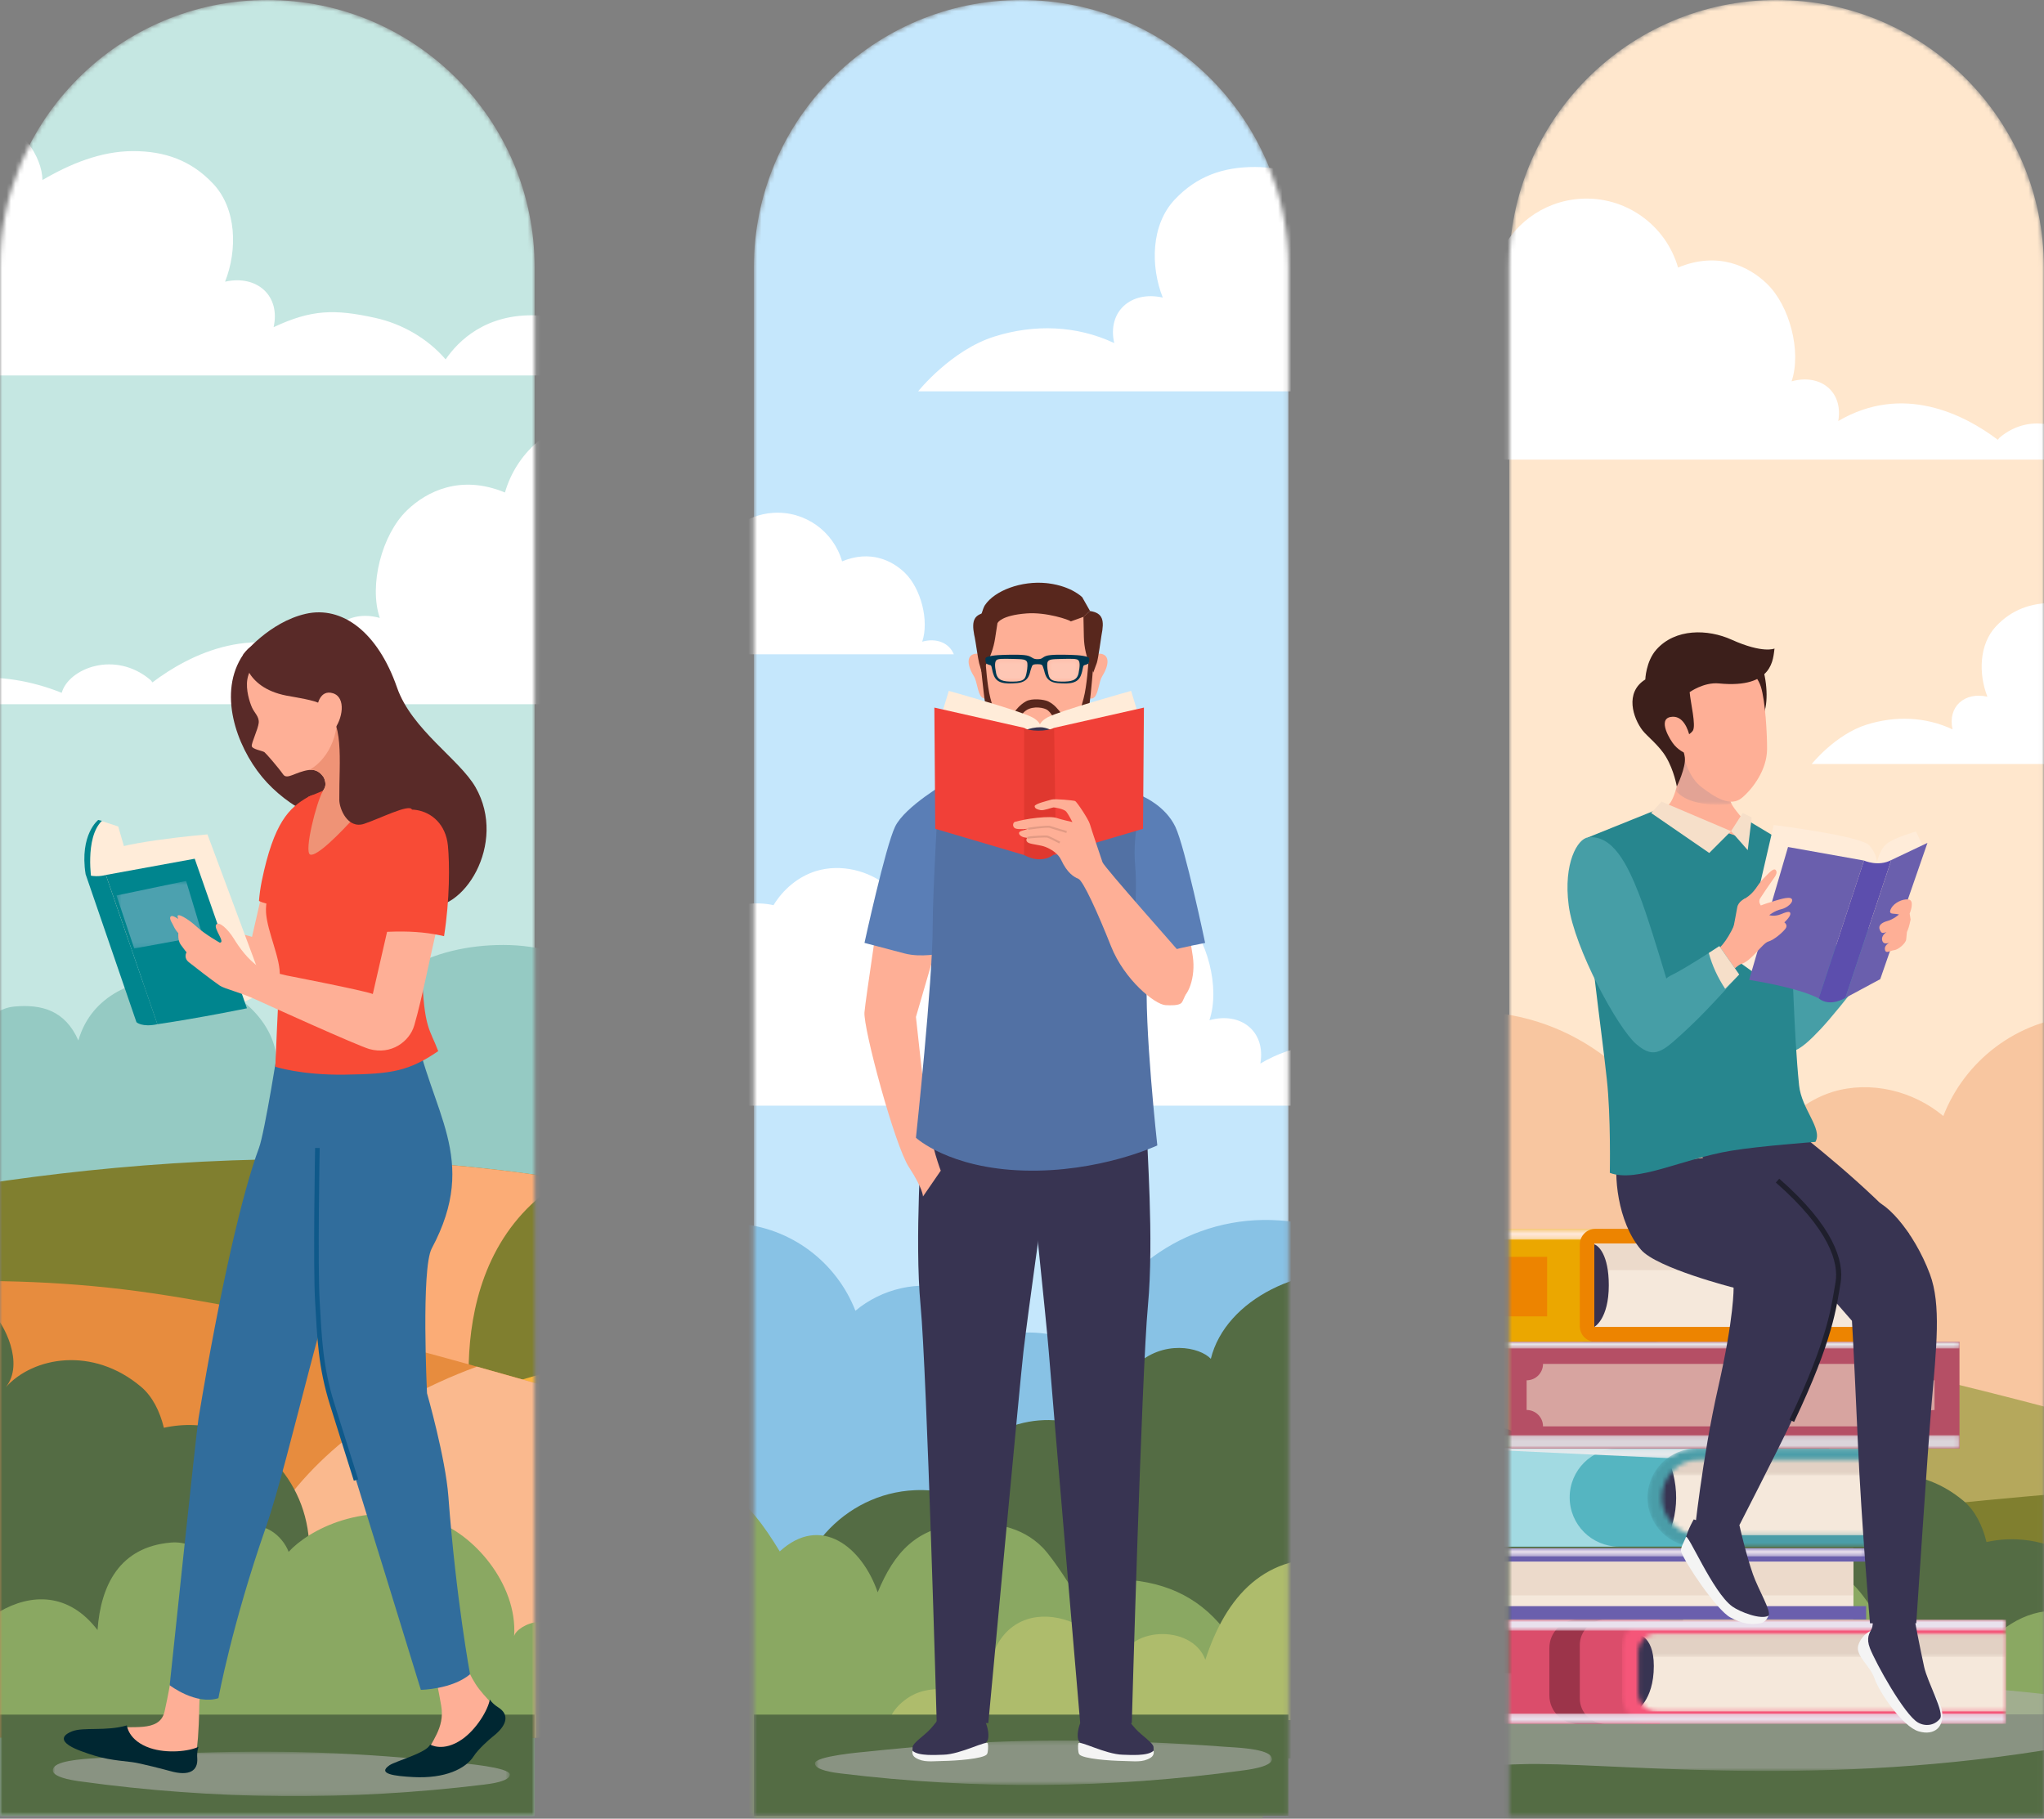 <svg width="463" height="412" viewBox="0 0 463 412" fill="none" xmlns="http://www.w3.org/2000/svg">
    <rect x="0" y="0" width="463" height="412" fill="#808080" stroke="none"/>
    <mask id="mask0_1149_15009" style="mask-type:luminance" maskUnits="userSpaceOnUse" x="0" y="0" width="122" height="412">
        <path d="M60.553 0C27.111 0 0 27.11 0 60.553V411.377H121.104V60.553C121.104 27.11 93.994 0 60.553 0Z" fill="white"/>
    </mask>
    <g mask="url(#mask0_1149_15009)">
        <path d="M121.105 411.377H0V60.552C0 27.11 27.111 0 60.552 0C93.994 0 121.105 27.11 121.105 60.552V411.377Z" fill="#C5E7E2"/>
        <path d="M-87.404 273.072C-78.398 270.258 -68.871 270.548 -60.312 274.567C-61.925 267.391 -56.485 262.646 -49.318 264.262C-52.147 257.077 -51.962 247.74 -46.611 242.064C-41.646 236.782 -35.64 234.656 -28.402 234.682C-21.156 234.701 -14.196 237.576 -7.949 241.23C-7.898 235.949 -3.014 228.609 3.238 228.02C9.497 227.439 14.78 228.945 17.749 235.702C20.793 225.131 31.077 221.612 38.966 221.612C54.272 221.612 63.012 232.959 62.61 240.842C64.943 233.425 72.69 231.709 79.046 236.734C83.12 221.266 97.88 214.071 114.003 214.071C130.583 214.071 143.055 223.202 148.202 237.838C150.559 236.085 153.47 235.035 156.633 235.035C164.451 235.035 170.789 241.372 170.789 249.19C170.789 250.227 170.67 251.234 170.458 252.208C176.815 253.105 183.531 256.036 187.839 261.95C191.132 266.48 192.425 272.163 192.22 277.827C192.125 280.43 191.711 283.024 191.04 285.502H-104.731C-104.731 285.502 -97.278 276.158 -87.404 273.072Z" fill="#95CAC3"/>
        <path d="M121.686 71.452C110.141 70.965 103.864 77.156 100.94 81.415C96.894 76.7 91.113 73.36 85 72.013C75.787 69.984 70.535 70.099 61.977 74.118C63.589 66.943 58.15 62.198 50.983 63.814C53.811 56.629 53.627 47.291 48.276 41.615C43.311 36.333 37.305 34.208 30.067 34.233C22.821 34.252 15.86 37.128 9.614 40.781C9.562 35.5 4.679 28.161 -1.573 27.572C-7.756 26.998 -12.982 28.469 -15.97 35.016V85.053H137.501C137.942 76.286 128.716 71.748 121.686 71.452Z" fill="white"/>
        <path d="M133.52 94.662C124.437 96.097 116.927 102.7 114.383 111.568C104.388 107.428 96.669 111.286 92.193 115.604C86.488 121.108 83.519 132.554 86.028 139.985C78.841 137.992 73.092 142.539 74.376 149.899C58.242 140.425 42.892 148.257 34.531 154.584C34.418 154.425 34.29 154.263 34.163 154.103C26.08 147.184 15.525 151.431 13.979 156.948C-0.06 151.344 -13.965 152.727 -28.215 159.535H133.52V94.662Z" fill="white"/>
        <path d="M136.551 268.632C119.349 265.427 100.767 263.264 80.924 262.728C42.285 261.683 7.061 265.95 -19.907 270.926V354.393L136.551 347.644V268.632Z" fill="#807F2F"/>
        <path d="M127.936 267.125C118.175 265.555 107.998 264.335 97.427 263.559C82.845 269.366 57.674 283.8 53.446 315.183L107.863 327.2C107.863 327.2 97.461 285.287 127.936 267.125Z" fill="#FBAC76"/>
        <path d="M136.551 307.265C121.108 311.599 106.421 316.025 92.289 320.245C45.894 334.1 6.078 346.107 -19.907 353.969V363.709H136.551V307.265Z" fill="#FAB43A"/>
        <path d="M136.551 317.659C103.22 308.292 70.643 298.313 34.588 292.98C16.886 290.36 -1.602 289.65 -19.907 290.588V393.643H136.551V317.659Z" fill="#E78C3E"/>
        <path d="M136.552 317.653C127.015 314.975 117.534 312.251 108.023 309.594C60.186 327.201 44.489 365.733 55.308 393.643H136.552V317.653Z" fill="#FAB98E"/>
    </g>
    <mask id="mask1_1149_15009" style="mask-type:luminance" maskUnits="userSpaceOnUse" x="0" y="0" width="122" height="412">
        <path d="M60.553 0C27.111 0 0 27.11 0 60.553V411.377H121.104V60.553C121.104 27.11 93.994 0 60.553 0Z" fill="white"/>
    </mask>
    <g mask="url(#mask1_1149_15009)">
        <path d="M87.418 386.663C86.395 373.873 77.959 366.332 67.501 363.003C69.03 359.594 69.935 355.815 70.043 351.818C70.452 336.488 58.95 323.498 44.038 322.84C41.664 322.735 39.346 322.949 37.12 323.447C36.208 319.704 34.522 316.326 31.965 314.168C21.014 304.926 7.531 307.36 1.343 314.226C5.541 308.912 1.085 299.926 -2.171 296.772C-7.995 291.132 -15.798 292.803 -18.077 295.268C-18.471 293.659 -19.107 292.141 -19.907 290.703V393.692H8.161C8.872 391.753 9.247 389.572 9.211 387.125C13.312 388.682 16.701 391.368 20.287 393.692H118.695C114.541 381.745 97.305 383.249 87.418 386.663Z" fill="#546C44"/>
        <path d="M-3.188 388.737C3.973 393.973 14.401 391.591 22.4 391.673C29.136 391.744 35.902 392.898 42.644 393.692H159.576C160.98 391.984 161.368 389.588 159.589 385.671C156.459 378.78 153.595 374.243 144.88 371.481C136.29 368.759 131.003 372.866 131.003 372.866C126.036 363.789 117.075 368.066 116.461 370.64C117.268 358.64 106.889 347.226 98.544 344.622C82.462 339.604 69.786 346.717 65.379 351.552C64.055 347.998 59.552 344.056 54.952 346.502C49.271 349.521 49.081 355.497 49.081 355.497C49.081 355.497 45.535 348.859 38.701 349.447C27.083 350.447 22.828 359.103 22.087 369.263C15.586 360.753 7.043 360.908 -0.191 365.137C-7.723 369.54 -10.534 383.325 -3.188 388.737Z" fill="#8AA862"/>
        <path d="M121.104 411.377H-0V388.424H121.104V411.377Z" fill="#546C44"/>
        <mask id="mask2_1149_15009" style="mask-type:luminance" maskUnits="userSpaceOnUse" x="11" y="396" width="105" height="11">
            <path d="M11.962 396.821H115.483V406.893H11.962V396.821Z" fill="white"/>
        </mask>
        <g mask="url(#mask2_1149_15009)">
            <g opacity="0.56">
                <path d="M103.593 399.328C80.649 396.92 63.283 396.314 40.255 397.221C34.351 397.454 28.45 397.794 22.555 398.241C20.765 398.377 13.667 398.581 12.294 400.265C10.484 402.487 16.592 403.329 18.277 403.563C48.559 407.748 79.276 407.99 109.609 404.28C110.956 404.115 115.455 403.586 115.483 402.012C115.512 400.343 104.85 399.457 103.593 399.328Z" fill="#B3B3B3"/>
            </g>
        </g>
        <path d="M103.13 370.048C100.818 371.425 98.53 369.56 96.044 370.771C98.123 376.206 99.487 383.767 99.946 386.439C100.826 391.559 97.515 394.61 96.377 397.879C95.998 398.978 95.495 397.897 95.106 399.192C98.402 397.179 103.904 396.805 106.708 394.121C109.342 391.6 109.07 388.74 111.717 386.218C110.927 385.359 109.854 384.329 108.544 382.65C106.272 379.74 104.549 375.162 103.13 370.048Z" fill="#FEAF96"/>
        <path d="M110.952 385.011C110.554 387.334 107.974 391.706 104.692 394.003C100.384 397.018 97.423 395.195 97.423 395.195C96.743 397.063 89.586 398.959 88.227 399.893C85.353 401.871 89.384 402.343 93.594 402.571C100.847 402.962 105.492 400.677 107.313 397.824C108.293 396.287 110.843 394.012 111.568 393.451C115.192 390.647 115.241 388.285 112.876 386.791C111.498 385.921 110.952 385.011 110.952 385.011Z" fill="#002732"/>
        <path d="M93.836 232.298L66.422 236.567C66.422 236.567 68.363 246.55 68.486 250.327C68.831 260.903 71.962 291.654 72.381 303.057C72.49 305.999 73.424 312.825 76.447 322.016C79.774 332.131 95.329 382.808 95.329 382.808C95.329 382.808 102.358 382.727 106.476 379.283C106.476 379.283 103.311 362.317 101.562 338.967C100.906 330.22 96.725 315.62 96.725 315.62C96.725 315.62 95.368 287.356 97.795 282.818C108.749 262.335 97.493 251.989 93.836 232.298Z" fill="#316D9C"/>
        <path d="M46.451 373.739C43.789 374.136 42.381 371.542 39.621 371.719C39.482 377.536 37.873 385.049 37.284 387.695C36.156 392.766 29.266 390.591 25.96 391.617C24.851 391.964 23.492 392.342 22.218 392.797C25.796 394.255 31.294 397.035 35.118 397.697C38.71 398.32 40.85 396.402 44.451 397.035C44.673 395.89 45.052 392.571 45.132 386.682C45.182 382.99 45.823 379.01 46.451 373.739Z" fill="#FEAF96"/>
        <path d="M44.968 395.703C42.863 396.763 37.814 397.283 34.017 396.006C29.033 394.329 28.74 390.864 28.74 390.864C24.02 392.255 18.869 391.182 16.301 392.217C13.065 393.52 14.309 395.161 18.253 396.647C23.297 398.548 25.741 398.694 29.893 399.183C31.703 399.396 37.661 400.96 38.544 401.21C42.95 402.461 44.881 401.098 44.678 398.308C44.561 396.682 44.968 395.703 44.968 395.703Z" fill="#002732"/>
        <path d="M89.659 237.644L63.154 236.314C63.154 236.314 59.979 256.515 58.659 260.056C54.963 269.972 49.934 291.394 44.968 321.295C44.486 324.198 38.437 381.769 38.437 381.769C38.437 381.769 44.359 386.321 49.475 384.698C49.475 384.698 52.522 368.065 60.236 345.957C65.698 330.301 74.976 286.45 78.922 283.147C91.914 272.272 90.814 245.886 89.659 237.644Z" fill="#316D9C"/>
        <path d="M61.145 194.533C58.788 204.727 57.081 212.247 57.081 212.247C54.859 211.395 37.919 208.129 37.526 208.045C37.293 207.991 37.07 207.938 36.844 207.885C35.898 210.282 34.992 212.691 34.144 215.12C40.674 218.075 54.16 224.107 56.299 224.714C61.218 226.111 65.404 223.036 66.469 219.367C68.347 212.9 70.013 203.845 71.896 196.165L61.145 194.533Z" fill="#FEAF96"/>
        <path d="M76.282 183.996C75.164 187.793 65.201 183.082 59.352 175.991C53.503 168.902 49.264 156.819 55.102 148.281C60.939 139.744 68.746 156.278 71.405 165.071C74.064 173.865 76.282 183.996 76.282 183.996Z" fill="#592A28"/>
        <path d="M65.899 205.694C66.968 205.909 68.033 206.078 69.098 206.245C69.124 206.019 69.16 205.773 69.182 205.557C69.962 198.014 76.371 176.794 69.814 180.522C65.462 182.997 62.038 186.306 59.298 199.575C58.972 201.158 58.782 202.662 58.659 204.107C60.782 205.107 64.502 205.413 65.899 205.694Z" fill="#F84B36"/>
        <path d="M90.46 179.166C90.46 179.166 84.668 172.042 81.16 166.347C77.9 161.055 78.188 157.545 78.154 157.144C78.152 157.119 78.15 157.093 78.15 157.093L74.901 146.613C74.901 146.613 70.503 142.309 64.605 145.515C58.705 148.723 56.48 151.089 56.026 153.913C55.643 156.292 56.544 159.044 57.074 160.258C57.603 161.472 58.754 162.341 58.602 163.767C58.45 165.193 56.95 168.261 57.028 169.003C57.104 169.745 59.504 170.074 59.913 170.406C60.323 170.739 62.978 173.79 64.153 175.455C65.049 176.727 66.965 174.827 70.014 174.424C71.502 174.227 72.543 174.937 73.354 176.133C74.326 178.437 73.111 178.865 72.475 180.288C72.475 180.288 68.004 189.647 68.198 194.005C68.267 195.573 68.007 201.285 68.007 201.285C68.007 201.285 71.339 208.778 77.411 206.841C82.972 205.066 89.277 184.956 87.966 179.261L90.46 179.166Z" fill="#FEAF96"/>
        <path d="M83.987 170.601C81.25 170.517 76.705 161.439 76.282 164.381C75.174 172.077 70.014 174.424 70.014 174.424C71.502 174.227 72.542 174.936 73.354 176.133C74.326 178.438 73.111 178.865 72.476 180.289C72.476 180.289 68.003 189.646 68.197 194.006C68.267 195.573 68.007 201.285 68.007 201.285C68.007 201.285 71.338 208.778 77.411 206.84C82.973 205.067 89.277 184.956 87.965 179.261L90.459 179.167C90.459 179.167 87.127 175.066 83.987 170.601Z" fill="#EF9376"/>
        <path d="M89.133 178.35C89.133 178.35 84.715 180.186 80.884 184.499C77.055 188.811 71.712 194.151 70.258 193.589C68.805 193.027 71.705 181.551 73.176 179.134L69.813 180.522C69.813 180.522 66.772 190.919 64.843 194.292C62.914 197.665 59.967 202.334 60.262 206.745C60.557 211.155 63.65 217.338 63.355 221.133C63.061 224.927 62.36 241.654 62.36 241.654C62.36 241.654 68.182 243.586 78.076 243.448C88.816 243.298 92.555 242.667 99.263 238.122C97.406 233.102 95.998 233.128 95.614 220.224C95.409 213.31 96.646 206.939 98.119 199.35C99.592 191.762 101.452 187.497 98.654 183.702C95.855 179.908 89.133 178.35 89.133 178.35Z" fill="#F84B36"/>
        <path d="M76.856 181.186C76.795 172.05 78.142 163.196 72.89 159.58C71.471 158.602 66.645 157.929 64.85 157.576C55.102 155.661 55.102 148.281 55.102 148.281C55.102 148.281 60.967 140.947 69.239 139.056C77.51 137.165 85.567 143.183 89.936 155.757C93.247 165.287 104.111 172.023 107.724 178.35C115.034 191.15 104.789 207.16 96.081 205.289C86.07 203.137 96.333 191.643 93.306 183.398C92.795 182.003 86.027 185.449 82.483 186.622C78.764 187.853 76.869 183.252 76.856 181.186Z" fill="#592A28"/>
        <path d="M19.381 198.008C19.381 198.008 18.298 189.305 22.251 185.744L26.779 187.229L33.37 209.969L26.9 214.427L19.381 198.008Z" fill="#FFECD9"/>
        <path d="M23.646 200.699C23.646 200.699 19.517 197.583 22.482 193.826C24.811 190.874 46.991 189.02 46.991 189.02L60.236 224.589L54.566 227.328L42.699 226.664L23.646 200.699Z" fill="#FFECD9"/>
        <path d="M44.108 194.533L55.934 228.413C55.934 228.413 45.531 230.562 35.654 232.023L23.982 198.209L44.108 194.533Z" fill="#00858E"/>
        <path d="M30.91 231.565C30.91 231.565 32.155 232.771 35.654 232.023L23.982 198.21C23.982 198.21 21.544 198.951 19.381 198.008L30.91 231.565Z" fill="#00858E"/>
        <mask id="mask3_1149_15009" style="mask-type:luminance" maskUnits="userSpaceOnUse" x="26" y="199" width="20" height="16">
            <path d="M26.392 199.564H45.92V214.868H26.392V199.564Z" fill="white"/>
        </mask>
        <g mask="url(#mask3_1149_15009)">
            <g opacity="0.49">
                <path d="M30.407 214.869L26.392 202.861L42.154 199.564L45.919 212.024L30.407 214.869Z" fill="#9CBED3"/>
            </g>
        </g>
        <path d="M38.999 207.514C39.251 207.514 39.755 207.76 40.381 208.178C40.336 208.068 40.292 207.942 40.248 207.786C39.886 206.481 42.718 208.236 44.558 209.938C46.399 211.641 49.77 213.539 49.77 213.539C51.159 213.552 48.335 210.367 48.961 209.471C49.586 208.575 51.616 210.461 52.956 212.625C54.23 214.685 56.138 217.351 58.656 219.071C59.545 219.677 61.954 220.294 64.893 220.976C65.286 221.06 82.225 224.326 84.448 225.177C84.448 225.177 86.155 217.658 88.512 207.463L99.263 209.095C97.38 216.776 95.713 225.832 93.836 232.298C92.771 235.966 88.585 239.042 83.665 237.645C80.954 236.875 59.99 227.379 58.109 226.501C54.489 224.809 50.873 224.029 49.747 223.251C47.919 221.987 44.131 219.054 42.797 217.995C41.561 217.013 42.163 215.889 42.257 215.73C42.197 215.713 41.864 215.23 40.946 214.014C40.23 213.064 40.398 211.397 40.398 211.397C39.447 210.339 39.386 209.814 38.998 209.166C38.188 207.814 38.606 207.514 38.999 207.514Z" fill="#FEAF96"/>
        <path d="M98.434 211.64C99.157 211.767 99.871 211.92 100.585 212.078C101.903 203.711 101.855 195.644 101.466 191.606C100.515 181.747 88.44 181.031 86.359 188.054C85.105 192.286 85.647 199.797 86.998 211.112C90.794 210.941 94.579 210.965 98.434 211.64Z" fill="#F84B36"/>
        <path d="M20.775 199.779C20.775 199.779 19.101 189.853 23.089 185.944L22.251 185.744C22.251 185.744 18.003 189.011 19.381 198.008L20.775 199.779Z" fill="#00858E"/>
        <path d="M71.897 159.859C71.897 159.859 72.419 156.115 75.428 157.051C78.437 157.988 77.685 162.965 75.428 165.624L71.897 159.859Z" fill="#FEAF96"/>
        <path d="M71.897 260.056C71.897 260.056 71.412 286.703 71.897 294.88C72.382 303.058 72.56 309.604 75.273 318.209C77.986 326.814 80.646 335.287 80.646 335.287" stroke="#0F598A" stroke-width="1.037" stroke-miterlimit="10"/>
    </g>
    <mask id="mask4_1149_15009" style="mask-type:luminance" maskUnits="userSpaceOnUse" x="170" y="0" width="122" height="412">
        <path d="M231.317 0C197.875 0 170.765 27.11 170.765 60.553V411.377H291.869V60.553C291.869 27.11 264.758 0 231.317 0Z" fill="white"/>
    </mask>
    <g mask="url(#mask4_1149_15009)">
        <path d="M291.869 411.377H170.764V60.552C170.764 27.11 197.875 0 231.316 0C264.758 0 291.869 27.11 291.869 60.552V411.377Z" fill="#C5E7FC"/>
        <path d="M306.875 281.286C301.727 278.599 295.956 276.898 289.793 276.468C269.915 275.082 252.242 287.286 245.817 305.146C243.237 303.698 240.253 302.621 236.846 302.13C233.546 301.664 230.709 301.847 228.279 302.402C225.371 297.635 220.874 293.827 215.539 292.168C208.109 289.912 199.69 291.969 193.766 296.934C189.526 286.062 179.311 278.034 166.895 277.169C163.42 276.926 160.042 277.27 156.849 278.105V362.488H306.875V281.286Z" fill="#88C2E5"/>
        <path d="M310.395 288.639C295.553 285.872 277.606 294.203 274.273 307.827C271.812 305.167 263.392 303.363 257.106 309.451C253.592 312.854 248.784 322.552 253.314 328.288C246.636 320.876 232.085 318.25 220.266 328.224C217.507 330.553 215.687 334.198 214.702 338.238C212.3 337.701 209.798 337.47 207.236 337.583C191.143 338.293 178.73 352.312 179.172 368.858C179.286 373.17 180.264 377.249 181.914 380.928C173.058 383.748 165.565 389.381 162.207 398.339H310.395V288.639Z" fill="#546C44"/>
        <path d="M302.623 43.185C296.939 40.119 290.733 37.848 284.299 37.832C277.061 37.806 271.055 39.932 266.09 45.213C260.739 50.89 260.555 60.227 263.383 67.412C256.216 65.796 250.776 70.541 252.389 77.717C243.83 73.698 234.302 73.408 225.297 76.222C215.423 79.308 207.97 88.652 207.97 88.652H302.623V43.185Z" fill="white"/>
        <path d="M155.585 250.471H387.067C372.958 243.732 359.191 242.362 345.291 247.91C343.759 242.448 333.309 238.242 325.305 245.093C325.18 245.252 325.053 245.412 324.941 245.57C316.662 239.305 301.464 231.55 285.49 240.931C286.761 233.643 281.068 229.141 273.953 231.115C276.437 223.757 273.498 212.425 267.849 206.975C263.417 202.699 255.774 198.88 245.878 202.978C242.876 192.512 232.895 185.202 221.604 185.989C212.22 186.644 204.5 192.712 201.296 200.927C196.82 197.175 190.456 195.621 184.841 197.326C180.809 198.579 177.41 201.457 175.211 205.059C173.376 204.64 171.231 204.502 168.737 204.854C166.163 205.225 163.907 206.039 161.957 207.133C160.521 203.139 158.334 199.523 155.585 196.432V250.471Z" fill="white"/>
        <path d="M160.304 148.227H216.057C215.034 145.697 212.21 144.44 208.9 145.359C210.505 140.602 208.605 133.275 204.953 129.751C202.088 126.987 197.146 124.518 190.748 127.168C188.807 120.401 182.355 115.675 175.055 116.184C168.988 116.607 163.997 120.53 161.926 125.841C161.422 125.42 160.872 125.059 160.304 124.726V148.227Z" fill="white"/>
        <path d="M279.25 371.837C273.867 363.532 266.436 358.954 256.306 357.964C249.868 357.334 243.39 360.741 243.39 360.741C243.39 360.741 238.746 353.192 236.168 350.574C231.389 345.718 224.791 344.667 218.018 345.201C207.565 346.026 202.59 351.648 198.811 360.71C195.264 350.436 185.924 342.934 176.628 351.451C169.255 339.394 163.253 333.277 147.524 336.203C137.79 338.013 131.574 343.41 129.367 350.812V364.238C129.388 364.318 129.403 364.397 129.423 364.477C129.405 364.47 129.386 364.463 129.367 364.456V412.724L236.839 417.273H285.204C285.538 414.511 286.051 411.858 286.206 410.07C287.299 397.544 286.214 382.583 279.25 371.837Z" fill="#8AA862"/>
        <path d="M346.658 389.664C345.142 387.143 343.336 384.766 341.305 382.566C334.178 374.841 330.316 375.973 321.29 376.079C320.805 363.722 317.041 354.627 303.148 353.209C286.476 351.508 277.711 361.671 273.029 375.998C269.951 367.608 254.644 368.621 253.914 376.867C243.655 361.633 223.392 361.859 223.587 383.375C217.074 383.491 210.597 380.705 204.823 385.231C203.147 386.545 202 388.042 201.454 389.664H346.658Z" fill="#AEBC6C"/>
        <path d="M291.869 411.377H170.764V388.424H291.869V411.377Z" fill="#546C44"/>
        <mask id="mask5_1149_15009" style="mask-type:luminance" maskUnits="userSpaceOnUse" x="184" y="394" width="105" height="11">
            <path d="M184.597 394.292H288.117V404.364H184.597V394.292Z" fill="white"/>
        </mask>
        <g mask="url(#mask5_1149_15009)">
            <g opacity="0.56">
                <path d="M196.487 396.799C219.43 394.392 236.796 393.785 259.825 394.692C265.729 394.925 271.63 395.265 277.524 395.713C279.314 395.848 286.413 396.052 287.785 397.736C289.595 399.958 283.487 400.8 281.802 401.033C251.52 405.22 220.803 405.462 190.471 401.751C189.124 401.587 184.625 401.057 184.597 399.483C184.567 397.814 195.229 396.928 196.487 396.799Z" fill="#B3B3B3"/>
            </g>
        </g>
        <path d="M253.453 386.508C252.062 386.497 249.332 387.487 247.848 388.511C246.364 389.537 245.237 389.06 244.913 389.792C244.145 391.525 243.957 393.155 244.246 394.133C244.67 395.567 250.331 397.863 254.157 398.171C256.508 398.36 259.024 397.659 260.683 397.34C261.276 397.226 261.378 396.625 261.294 395.759C261.201 394.805 258.662 393.202 257.281 391.697C255.348 389.589 253.453 386.508 253.453 386.508Z" fill="#383452"/>
        <path d="M260.615 398.204C258.79 399.329 256.929 398.958 254.412 398.925C251.596 398.89 245.273 398.447 244.468 397.416C244.174 397.04 244.143 395.548 244.246 394.98C244.403 394.107 250.346 397.423 254.339 397.508C255.849 397.54 260.006 397.871 261.294 396.606C261.294 396.606 261.621 397.585 260.615 398.204Z" fill="#F4F4F4"/>
        <path d="M214.561 386.508C215.952 386.497 218.682 387.487 220.166 388.511C221.65 389.537 222.777 389.06 223.101 389.792C223.868 391.525 224.056 393.155 223.768 394.133C223.344 395.567 217.683 397.863 213.858 398.171C211.506 398.36 208.989 397.659 207.33 397.34C206.738 397.226 206.636 396.625 206.72 395.759C206.813 394.805 209.352 393.202 210.733 391.697C212.665 389.589 214.561 386.508 214.561 386.508Z" fill="#383452"/>
        <path d="M207.399 398.204C209.223 399.329 211.085 398.958 213.601 398.925C216.418 398.89 222.741 398.447 223.546 397.416C223.839 397.04 223.87 395.548 223.767 394.98C223.61 394.107 217.668 397.423 213.674 397.508C212.164 397.54 208.007 397.871 206.719 396.606C206.719 396.606 206.392 397.585 207.399 398.204Z" fill="#F4F4F4"/>
        <path d="M233.079 261.909C233.079 261.909 237.094 299.993 237.561 306.148C238.028 312.302 244.682 390.335 244.682 390.335C244.682 390.335 256.371 390.545 256.371 390.335C256.371 390.125 258.596 310.964 260.024 295.798C261.452 280.632 259.684 258.919 259.813 256.34C260.192 248.79 256.909 243.388 256.909 243.388L228.701 238.852L233.079 261.909Z" fill="#383452"/>
        <path d="M236.357 272.63C236.357 272.63 232.934 296.8 231.831 306.148C231.107 312.279 223.873 390.335 223.873 390.335C223.873 390.335 212.183 390.545 212.183 390.335C212.183 390.125 209.959 310.964 208.53 295.798C207.102 280.632 208.87 257.831 208.741 255.253C208.362 247.701 211.644 243.388 211.644 243.388L235.519 237.33L236.357 272.63Z" fill="#383452"/>
        <path d="M199.236 204.401C199.236 206.053 196.134 225.771 195.818 229.31C195.503 232.85 202.643 259.428 205.879 264.383C209.116 269.339 209.073 271.05 209.073 271.05L213.096 265.2C213.096 265.2 210.924 259.587 210.05 252.895C209.177 246.203 207.476 230.377 207.476 230.377L214.213 207.246L199.236 204.401Z" fill="#FEAF96"/>
        <path d="M213.825 196.286C214.612 187.886 214.706 177.074 214.706 177.074C214.706 177.074 204.952 182.663 202.746 187.287C200.541 191.911 195.819 213.601 195.819 213.601C195.819 213.601 201.053 214.974 204.865 215.983C208.677 216.991 213.096 215.983 213.096 215.983C213.096 215.983 213.275 202.153 213.825 196.286Z" fill="#5A7EB6"/>
        <path d="M255.702 177.141C254.396 182.952 253.082 188.333 251.798 193.328H222.124C220.965 187.931 219.66 182.105 218.183 175.798C221.218 174.283 225.258 173.771 226.601 171.086C227.097 170.096 227.231 166.494 227.255 164.62C227.307 161.187 227.02 158.897 227.02 158.897H243.365C243.365 158.897 242.981 163.832 243.2 167.651C243.319 169.713 243.611 171.471 244.239 172.061C246.197 173.91 251.863 175.301 255.702 177.141Z" fill="#FFC5AD"/>
        <path d="M226.601 171.087C226.506 171.277 225.55 172.352 225.429 172.521C229.068 173.672 240.883 173.131 243.24 168.215C243.226 168.029 243.211 167.843 243.2 167.651C242.982 163.832 243.365 158.898 243.365 158.898H227.021C227.021 158.898 227.308 161.187 227.255 164.621C227.23 166.494 227.097 170.096 226.601 171.087Z" fill="#FFA380"/>
        <path d="M245.756 152.393C245.756 152.393 245.625 147.907 249.076 148.076C251.278 148.184 251.421 150.383 249.666 153.192C248.927 154.374 248.819 157.073 247.91 157.927C246.805 158.965 245.913 157.322 245.591 156.575C245.058 155.339 245.756 152.393 245.756 152.393Z" fill="#FEAF96"/>
        <path d="M224.515 152.393C224.515 152.393 224.646 147.907 221.194 148.076C218.992 148.184 218.85 150.383 220.605 153.192C221.343 154.374 221.451 157.073 222.36 157.927C223.465 158.965 224.357 157.322 224.679 156.575C225.212 155.339 224.515 152.393 224.515 152.393Z" fill="#FEAF96"/>
        <path d="M248.402 145.709C248.295 147.173 248.003 148.122 247.61 150.296C247.517 150.819 248.183 157.932 244.479 164.128C243.477 165.802 239.243 170.465 234.587 170.583C232.54 170.636 225.87 166.916 224.072 161.28C223.708 160.137 222.993 157.522 222.423 151.381C222.364 150.746 222.268 150.206 222.192 149.726C221.863 147.57 221.599 146.717 221.531 145.271C221.317 140.682 226.359 134.096 235.109 134.238C245.457 134.407 248.734 141.129 248.402 145.709Z" fill="#FEAF96"/>
        <path d="M233.878 167.117C231.742 167.858 230.36 165.551 230.477 165.008C230.624 164.313 230.726 162.056 232.483 160.899C234.104 159.829 236.634 160.319 237.322 160.899C238.94 162.261 239.18 164.313 239.328 165.008C239.447 165.569 238.397 167.597 236.024 167.111C235.389 166.98 234.795 166.8 233.878 167.117ZM247.644 150.794L246.542 150.073C246.542 150.073 246.209 155.381 245.459 158.182C244.535 161.636 244.385 162.402 242.705 162.914C240.779 163.501 240.326 160.298 237.415 158.885C236.542 158.461 233.796 158.098 232.389 158.885C229.579 160.457 229.025 163.501 227.1 162.914C225.419 162.402 225.269 161.636 224.345 158.182C223.595 155.381 223.263 150.073 223.263 150.073L222.16 150.794C222.16 150.794 222.761 156.643 223.212 159.947C223.586 162.692 223.237 166.071 227.797 168.719C231.703 170.987 231.965 171.816 234.902 171.816C237.194 171.816 238.1 170.987 242.007 168.719C246.567 166.071 246.365 162.692 246.74 159.947C247.19 156.643 247.644 150.794 247.644 150.794Z" fill="#58271D"/>
        <path d="M249.503 143.934C249.473 144.08 248.749 149.329 248.453 150.16C247.998 151.431 247.648 152.35 247.648 152.35L247.108 151.175C246.107 148.999 245.564 146.64 245.513 144.245L245.417 139.745L246.914 138.421C249.864 138.861 250.181 140.57 249.503 143.934Z" fill="#58271D"/>
        <path d="M226.125 139.977L226.122 139.998L225.404 144.627C225.071 146.774 224.341 148.84 223.251 150.719L223.189 150.826L222.374 152.235C222.374 152.235 222.132 151.416 221.798 150.254C221.551 149.397 220.941 145.008 220.794 144.389C220.748 144.195 220.706 144.007 220.671 143.825C220.043 140.532 220.656 139.152 223.577 138.715L226.125 139.977Z" fill="#58271D"/>
        <path d="M246.914 138.421L245.417 139.745L242.567 140.769C242.224 140.417 237.028 138.618 232.522 138.964C226.807 139.404 226.026 141.048 225.945 141.151C225.942 141.154 225.942 141.157 225.942 141.157L225.352 141.028L222.545 140.414L221.971 140.288C221.971 140.288 222.625 137.814 223.091 137.112C225.34 133.725 231.454 131.533 237.011 132.096C237.198 132.114 237.383 132.134 237.569 132.161C242.758 132.845 245.139 135.289 245.139 135.289L246.914 138.421Z" fill="#58271D"/>
        <mask id="mask6_1149_15009" style="mask-type:luminance" maskUnits="userSpaceOnUse" x="237" y="149" width="8" height="6">
            <path d="M237.209 149.243H244.556V154.414H237.209V149.243Z" fill="white"/>
        </mask>
        <g mask="url(#mask6_1149_15009)">
            <g opacity="0.3">
                <path d="M244.319 152.499C243.967 154.218 242.589 154.413 240.555 154.414C237.758 154.416 237.681 153.61 237.417 152.428C237.153 151.245 237.182 150.286 237.276 150.031C237.531 149.336 238.266 149.321 240.47 149.272C242.675 149.224 243.889 149.191 244.246 149.548C244.602 149.906 244.684 150.721 244.319 152.499Z" fill="white"/>
            </g>
        </g>
        <mask id="mask7_1149_15009" style="mask-type:luminance" maskUnits="userSpaceOnUse" x="225" y="149" width="8" height="6">
            <path d="M225.395 149.243H232.742V154.414H225.395V149.243Z" fill="white"/>
        </mask>
        <g mask="url(#mask7_1149_15009)">
            <g opacity="0.3">
                <path d="M225.705 149.548C226.061 149.191 227.275 149.223 229.48 149.272C231.685 149.321 232.42 149.337 232.675 150.031C232.769 150.287 232.798 151.246 232.534 152.428C232.27 153.61 232.193 154.416 229.396 154.414C227.363 154.413 225.985 154.219 225.632 152.499C225.267 150.721 225.349 149.906 225.705 149.548Z" fill="white"/>
            </g>
        </g>
        <path d="M244.319 152.499C243.967 154.218 242.589 154.413 240.555 154.414C237.758 154.416 237.681 153.61 237.417 152.428C237.153 151.245 237.182 150.286 237.276 150.031C237.531 149.336 238.266 149.321 240.47 149.272C242.675 149.224 243.889 149.191 244.246 149.548C244.602 149.905 244.684 150.721 244.319 152.499ZM232.534 152.428C232.27 153.61 232.193 154.416 229.396 154.414C227.363 154.413 225.985 154.218 225.632 152.499C225.267 150.721 225.35 149.905 225.705 149.548C226.062 149.191 227.276 149.224 229.48 149.272C231.685 149.321 232.42 149.336 232.675 150.031C232.769 150.286 232.798 151.245 232.534 152.428ZM246.731 149.156C246.684 148.626 244.291 148.388 242.574 148.352C240.857 148.315 237.954 148.218 236.923 148.607C236.01 148.953 236.16 149.326 235.003 149.326C233.989 149.326 233.942 148.953 233.027 148.607C231.997 148.218 229.095 148.315 227.377 148.352C225.66 148.388 223.267 148.626 223.22 149.156C223.194 149.442 223.228 149.846 223.315 150.184C223.39 150.474 224.246 150.632 224.396 150.71C224.719 150.88 224.618 151.762 225.127 153.028C225.783 154.662 227.318 155.03 230.418 154.744C233.264 154.482 233.208 152.369 233.562 151.479C233.865 150.718 233.709 150.471 234.998 150.471C236.266 150.471 236.086 150.718 236.389 151.479C236.743 152.369 236.688 154.482 239.534 154.744C242.634 155.03 244.168 154.662 244.825 153.028C245.333 151.762 245.232 150.88 245.556 150.71C245.705 150.632 246.562 150.474 246.636 150.184C246.723 149.846 246.757 149.442 246.731 149.156Z" fill="#003750"/>
        <path d="M224.484 173.448L212.62 179.159C212.62 179.159 211.271 201.94 211.271 209.677C211.271 222.461 207.476 257.738 207.476 257.738C207.476 257.738 214.924 264.677 231.926 265.172C248.978 265.667 262.151 259.485 262.151 259.485C262.151 259.485 259.114 232.164 259.843 220.413C260.573 208.663 259.118 180.532 259.118 180.532L244.84 172.7C244.84 172.7 235.751 178.748 224.484 173.448Z" fill="#5271A4"/>
        <path d="M266.784 196.668C267.719 200.998 269.491 211.988 270.187 216.651C270.883 221.313 269.181 226.143 266.784 226.643C264.388 227.142 260.842 226.555 259.118 223.767C257.394 220.981 254.976 213.487 254.976 213.487L260.048 211.735L258.037 199.999L266.784 196.668Z" fill="#FEAF96"/>
        <path d="M257.149 196.286C256.361 187.886 259.119 180.532 259.119 180.532C259.119 180.532 264.025 182.663 266.231 187.287C268.436 191.911 272.984 213.607 272.984 213.607C272.984 213.607 268.149 214.526 264.337 215.534C260.525 216.543 256.614 215.534 256.614 215.534C256.614 215.534 257.699 202.153 257.149 196.286Z" fill="#5A7EB6"/>
        <path d="M235.792 167.341C235.647 165.963 236.725 164.038 233.827 162.497C230.93 160.957 214.917 156.509 214.917 156.509L213.096 162.497L229.293 172.7L235.792 167.341Z" fill="#FFECD9"/>
        <path d="M233.46 168.392L231.988 164.884L211.647 160.296L211.851 187.757L231.981 193.7L233.46 168.392Z" fill="#F14038"/>
        <path d="M235.341 167.341C235.486 165.963 234.408 164.038 237.306 162.497C240.203 160.957 256.217 156.509 256.217 156.509L258.037 162.497L241.841 172.7L235.341 167.341Z" fill="#FFECD9"/>
        <path d="M237.306 168.392L238.777 164.884L259.118 160.296L258.915 187.757L238.785 193.7L237.306 168.392Z" fill="#F14038"/>
        <path d="M231.981 165.484C233.354 164.98 234.433 164.747 235.71 164.747C236.988 164.747 238.7 165.63 238.7 165.63L234.398 166.402L231.981 165.484Z" fill="#383452"/>
        <path d="M231.988 164.884C233.1 165.702 237.039 165.772 238.777 164.884L239.189 193.142C239.189 193.142 236.607 196.169 231.981 193.7L231.988 164.884Z" fill="#E0382F"/>
        <path d="M264.021 227.702C261.62 227.581 254.667 221.948 251.661 214.351C248.655 206.754 245.349 199.531 244.281 199.088C243.213 198.645 241.736 197.743 240.37 194.804C239.657 193.27 237.947 192.305 236.789 191.852C235.631 191.399 233.717 191.295 232.998 190.945C232.278 190.595 232.438 189.964 232.763 189.803C232.763 189.803 231.682 189.779 231.127 189.276C230.571 188.774 230.879 188.407 231.262 188.275C231.645 188.144 232.885 187.747 232.885 187.747C232.885 187.747 230.983 187.923 230.234 187.746C229.165 187.493 229.413 186.303 229.898 186.178C231.137 185.859 232.662 185.501 234.908 185.263C237.155 185.025 238.719 185.062 239.44 185.33C240.159 185.599 242.92 186.231 242.92 186.231C242.92 186.231 242.007 184.442 241.523 183.858C241.038 183.275 238.948 182.885 238.626 182.908C238.306 182.931 236.414 183.676 235.693 183.523C234.972 183.37 234.42 183.201 234.364 182.646C234.307 182.093 237.439 181.368 238.193 181.135C238.948 180.903 243.121 181.309 243.521 181.461C243.92 181.612 246.569 185.619 246.867 186.669C247.164 187.719 249.368 194.233 249.735 195.325C250.102 196.416 266.634 214.99 268.74 217.484C270.846 219.977 268.247 226.639 267.581 227.234C266.915 227.828 265.107 227.757 264.021 227.702Z" fill="#FEAF96"/>
        <path d="M232.885 187.747C232.885 187.747 237.153 187.098 237.859 187.342C238.566 187.586 241.614 188.485 241.614 188.485" stroke="#E19A84" stroke-width="0.448" stroke-miterlimit="10"/>
        <path d="M232.763 189.803C233.251 189.613 236.895 189.406 237.328 189.541C237.76 189.674 240.047 190.874 240.047 190.874" stroke="#E19A84" stroke-width="0.448" stroke-miterlimit="10"/>
    </g>
    <mask id="mask8_1149_15009" style="mask-type:luminance" maskUnits="userSpaceOnUse" x="341" y="0" width="122" height="412">
        <path d="M402.419 0C368.977 0 341.867 27.11 341.867 60.553V411.377H462.971V60.553C462.971 27.11 435.861 0 402.419 0Z" fill="white"/>
    </mask>
    <g mask="url(#mask8_1149_15009)">
        <path d="M462.971 411.378H341.867V60.552C341.867 27.11 368.977 0 402.419 0C435.861 0 462.971 27.11 462.971 60.552V411.378Z" fill="#FFE7CD"/>
        <path d="M471.083 230.093C456.808 231.089 445.064 240.32 440.19 252.818C433.379 247.109 423.699 244.745 415.157 247.339C409.023 249.246 403.853 253.623 400.508 259.104C397.715 258.466 394.453 258.256 390.659 258.792C386.744 259.356 383.311 260.594 380.345 262.259C372.959 241.725 352.639 227.695 329.786 229.288C327.792 229.427 325.834 229.685 323.917 230.047V328.187H494.256V236.583C487.746 231.971 479.664 229.494 471.083 230.093Z" fill="#F8C6A0"/>
        <path d="M479.217 323.026C442.331 312.717 393.888 301.29 335.343 292.127V368.831H479.217V323.026Z" fill="#B5A85C"/>
        <path d="M479.217 337.35C426.011 341.312 378.607 347.933 335.343 355.551V426.881H479.217V337.35Z" fill="#807F2F"/>
        <path d="M500.276 412.547C499.254 399.756 490.817 392.215 480.359 388.886C481.888 385.477 482.793 381.698 482.901 377.702C483.309 362.371 471.808 349.381 456.896 348.723C454.522 348.619 452.204 348.833 449.978 349.33C449.066 345.587 447.38 342.209 444.822 340.052C433.872 330.809 420.389 333.244 414.201 340.11C418.399 334.795 413.943 325.809 410.687 322.656C404.862 317.015 397.06 318.687 394.78 321.151C389.615 300.036 346.534 292.591 342.458 324.135C335.132 321.091 331.43 326.859 329.703 332.982V414.124C333.452 415.391 337.378 415.939 341.349 415.668C344.543 415.449 350.954 412.515 353.014 413.29C354.338 413.788 355.891 416.569 356.917 417.575C357.617 418.262 358.34 418.927 359.079 419.575H421.018C421.729 417.636 422.105 415.455 422.069 413.009C426.17 414.565 429.559 417.251 433.145 419.575H531.553C527.399 407.628 510.163 409.132 500.276 412.547Z" fill="#546C44"/>
        <path d="M354.962 388.368C356.478 385.848 358.284 383.471 360.315 381.27C367.442 373.546 371.304 374.677 380.33 374.784C380.815 362.427 384.579 353.332 398.472 351.914C415.144 350.212 423.91 360.375 428.591 374.703C431.669 366.313 446.976 367.325 447.706 375.571C457.965 360.338 478.228 360.563 478.033 382.079C484.546 382.195 491.024 379.41 496.797 383.936C498.473 385.249 499.62 386.746 500.166 388.368H354.962Z" fill="#8AA862"/>
        <path d="M474.556 138.612C471.566 137.386 468.424 136.591 465.204 136.583C460.005 136.565 455.691 138.091 452.126 141.884C448.283 145.961 448.15 152.667 450.181 157.827C445.035 156.667 441.127 160.075 442.285 165.229C436.138 162.342 429.295 162.134 422.828 164.155C415.736 166.372 410.382 173.082 410.382 173.082H474.556V138.612Z" fill="white"/>
        <path d="M324.305 104.121H509.461C496.535 97.946 483.921 96.691 471.185 101.775C469.783 96.77 460.208 92.917 452.876 99.194C452.76 99.339 452.645 99.486 452.542 99.631C444.957 93.89 431.033 86.787 416.397 95.38C417.562 88.703 412.346 84.579 405.827 86.387C408.103 79.646 405.41 69.263 400.234 64.27C396.174 60.352 389.172 56.853 380.105 60.608C377.354 51.019 368.211 44.322 357.866 45.043C349.268 45.643 342.196 51.202 339.26 58.729C335.19 55.318 329.42 53.894 324.305 55.397V104.121Z" fill="white"/>
        <path d="M462.971 411.377H341.867V388.424H462.971V411.377Z" fill="#546C44"/>
        <mask id="mask9_1149_15009" style="mask-type:luminance" maskUnits="userSpaceOnUse" x="207" y="378" width="274" height="24">
            <path d="M207.627 378.648H480.375V401.186H207.627V378.648Z" fill="white"/>
        </mask>
        <g mask="url(#mask9_1149_15009)">
            <g opacity="0.56">
                <path d="M208.011 392.275C210.933 396.4 228.178 398.446 236.684 398.857C272.533 400.592 308.591 400.855 344.506 399.657C363.649 399.019 408.583 405.182 463.071 396.495C467.454 395.796 492.567 387.858 473.022 385.051C437.203 379.907 385.546 379.356 307.779 378.65C303.761 378.613 286.397 379.739 266.667 381.283C251.56 382.464 202.824 384.952 208.011 392.275Z" fill="#B3B3B3"/>
            </g>
        </g>
        <path d="M363.139 278.376H301.408C299.461 278.376 297.882 279.954 297.882 281.901V300.457C297.882 302.404 299.461 303.983 301.408 303.983H363.139V278.376Z" fill="#EBA700"/>
        <mask id="mask10_1149_15009" style="mask-type:luminance" maskUnits="userSpaceOnUse" x="298" y="278" width="66" height="3">
            <path d="M298.052 278.375H363.139V280.824H298.052V278.375Z" fill="white"/>
        </mask>
        <g mask="url(#mask10_1149_15009)">
            <path d="M363.139 280.824V278.375H301.408C299.837 278.375 298.507 279.404 298.052 280.824H363.139Z" fill="#FFE8D9"/>
        </g>
        <path d="M429.639 278.377V281.694H421.072V300.593H429.639V303.983H361.382C359.435 303.983 357.856 302.404 357.856 300.457V281.903C357.856 279.956 359.435 278.377 361.382 278.377H429.639Z" fill="#ED8400"/>
        <path d="M426.971 300.593H361.141V281.695H426.971V300.593Z" fill="#F5E8DB"/>
        <path d="M426.971 287.734H361.141V281.695H426.971V287.734Z" fill="#ECDACB"/>
        <path d="M361.141 281.902C362.091 282.167 364.419 284.301 364.419 291.144C364.419 298.85 361.141 300.593 361.141 300.593V281.902Z" fill="#38324F"/>
        <path d="M350.452 298.203H305.938V284.714H350.452V298.203Z" fill="#ED8400"/>
        <path d="M391.296 350.358V328.083H325.2C319.049 328.083 314.062 333.069 314.062 339.22C314.062 345.371 319.049 350.358 325.2 350.358H391.296Z" fill="#55B5C1"/>
        <path d="M329.663 328.082H366.696C360.545 328.082 355.558 333.069 355.558 339.22C355.558 345.371 360.545 350.358 366.696 350.358H329.663C323.513 350.358 318.526 345.371 318.526 339.22C318.526 333.069 323.513 328.082 329.663 328.082Z" fill="#A2DAE2"/>
        <mask id="mask11_1149_15009" style="mask-type:luminance" maskUnits="userSpaceOnUse" x="329" y="328" width="106" height="3">
            <path d="M329.984 328.083H434.745V330.781H329.984V328.083Z" fill="white"/>
        </mask>
        <g mask="url(#mask11_1149_15009)">
            <path d="M434.745 330.781V328.082H329.984L387.686 330.781H434.745Z" fill="#E7EAED"/>
        </g>
    </g>
    <mask id="mask12_1149_15009" style="mask-type:luminance" maskUnits="userSpaceOnUse" x="373" y="328" width="62" height="23">
        <path d="M384.324 328.14C378.173 328.14 373.186 333.128 373.186 339.278C373.186 345.43 378.173 350.416 384.324 350.416H434.745V328.14H384.324Z" fill="white"/>
    </mask>
    <g mask="url(#mask12_1149_15009)">
        <path d="M434.745 350.416V328.141H384.324C378.173 328.141 373.186 333.128 373.186 339.279C373.186 345.43 378.173 350.416 384.324 350.416H434.745Z" fill="#4A9DA8"/>
    </g>
    <mask id="mask13_1149_15009" style="mask-type:luminance" maskUnits="userSpaceOnUse" x="376" y="330" width="59" height="18">
        <path d="M385.052 330.626C380.305 330.626 376.459 334.473 376.459 339.22C376.459 343.966 380.305 347.814 385.052 347.814H434.769V330.626H385.052Z" fill="white"/>
    </mask>
    <g mask="url(#mask13_1149_15009)">
        <path d="M434.768 330.626H376.458V347.814H434.768V330.626Z" fill="#F5E8DB"/>
        <mask id="mask14_1149_15009" style="mask-type:luminance" maskUnits="userSpaceOnUse" x="376" y="329" width="59" height="6">
            <path d="M376.459 329.49H434.769V334.214H376.459V329.49Z" fill="white"/>
        </mask>
        <g mask="url(#mask14_1149_15009)">
            <g opacity="0.76">
                <path d="M434.769 329.489H376.458V334.214H434.769V329.489Z" fill="#DCCBBD"/>
            </g>
        </g>
        <path d="M376.86 349.597H375.073V328.842H377.046C380.546 335.298 380.623 343.507 376.86 349.597Z" fill="#383452"/>
    </g>
    <mask id="mask15_1149_15009" style="mask-type:luminance" maskUnits="userSpaceOnUse" x="341" y="0" width="122" height="412">
        <path d="M402.419 0C368.977 0 341.867 27.11 341.867 60.553V411.377H462.971V60.553C462.971 27.11 435.861 0 402.419 0Z" fill="white"/>
    </mask>
    <g mask="url(#mask15_1149_15009)">
        <path d="M375.976 390.49V366.92H326.302C323.502 366.92 321.232 369.191 321.232 371.991V385.42C321.232 388.22 323.502 390.49 326.303 390.49H375.976Z" fill="#DB4D6B"/>
        <path d="M357.362 366.92H363.58C360.417 366.92 357.853 369.484 357.853 372.646V384.765C357.853 387.927 360.417 390.49 363.58 390.49H357.362C353.826 390.49 350.96 387.624 350.96 384.089V373.323C350.96 369.787 353.826 366.92 357.362 366.92Z" fill="#9C344A"/>
    </g>
    <mask id="mask16_1149_15009" style="mask-type:luminance" maskUnits="userSpaceOnUse" x="367" y="366" width="88" height="25">
        <path d="M373.849 366.92C370.296 366.92 367.415 369.802 367.415 373.355V384.056C367.415 387.61 370.296 390.49 373.849 390.49H454.378V366.92H373.849Z" fill="white"/>
    </mask>
    <g mask="url(#mask16_1149_15009)">
        <path d="M454.378 366.92H367.415V390.49H454.378V366.92Z" fill="#F55679"/>
    </g>
    <mask id="mask17_1149_15009" style="mask-type:luminance" maskUnits="userSpaceOnUse" x="371" y="370" width="84" height="18">
        <path d="M375.37 370.035C372.991 370.035 371.062 371.964 371.062 374.344V383.401C371.062 385.779 372.99 387.709 375.37 387.709H454.407V370.035H375.37Z" fill="white"/>
    </mask>
    <g mask="url(#mask17_1149_15009)">
        <path d="M454.407 370.035H371.062V387.709H454.407V370.035Z" fill="#F5E8DB"/>
        <mask id="mask18_1149_15009" style="mask-type:luminance" maskUnits="userSpaceOnUse" x="371" y="369" width="84" height="7">
            <path d="M371.062 369.672H454.407V375.369H371.062V369.672Z" fill="white"/>
        </mask>
        <g mask="url(#mask18_1149_15009)">
            <g opacity="0.76">
                <path d="M454.407 369.672H371.062V375.369H454.407V369.672Z" fill="#DCCBBD"/>
            </g>
        </g>
        <path d="M370.411 370.036V387.709C370.411 387.709 374.619 385.433 374.619 377.401C374.619 370.086 370.411 370.036 370.411 370.036Z" fill="#383452"/>
    </g>
    <mask id="mask19_1149_15009" style="mask-type:luminance" maskUnits="userSpaceOnUse" x="341" y="0" width="122" height="412">
        <path d="M402.419 0C368.977 0 341.867 27.11 341.867 60.553V411.377H462.971V60.553C462.971 27.11 435.861 0 402.419 0Z" fill="white"/>
    </mask>
    <g mask="url(#mask19_1149_15009)">
        <mask id="mask20_1149_15009" style="mask-type:luminance" maskUnits="userSpaceOnUse" x="321" y="366" width="134" height="4">
            <path d="M321.956 366.92H454.378V369.39H321.956V366.92Z" fill="white"/>
        </mask>
        <g mask="url(#mask20_1149_15009)">
            <path d="M326.303 366.92H367.415H375.976H454.378V369.39H375.976H367.415H321.956C322.843 367.913 324.455 366.92 326.303 366.92Z" fill="#E9E1ED"/>
        </g>
        <mask id="mask21_1149_15009" style="mask-type:luminance" maskUnits="userSpaceOnUse" x="322" y="388" width="133" height="3">
            <path d="M322.053 388.181H454.378V390.491H322.053V388.181Z" fill="white"/>
        </mask>
        <g mask="url(#mask21_1149_15009)">
            <path d="M454.378 388.182V390.491H326.302C324.522 390.491 322.957 389.57 322.053 388.182H454.378Z" fill="#E9E1ED"/>
        </g>
        <path d="M339.425 303.962H443.858V328.141H339.425V303.962Z" fill="#B54F65"/>
        <mask id="mask22_1149_15009" style="mask-type:luminance" maskUnits="userSpaceOnUse" x="339" y="325" width="105" height="4">
            <path d="M339.425 325.122H443.858V328.141H339.425V325.122Z" fill="white"/>
        </mask>
        <g mask="url(#mask22_1149_15009)">
            <path d="M339.425 325.122H443.858V328.128C443.858 328.135 443.852 328.141 443.844 328.141H339.425V325.122Z" fill="#DBD4DA"/>
        </g>
        <mask id="mask23_1149_15009" style="mask-type:luminance" maskUnits="userSpaceOnUse" x="339" y="303" width="105" height="3">
            <path d="M339.425 303.962H443.858V305.472H339.425V303.962Z" fill="white"/>
        </mask>
        <g mask="url(#mask23_1149_15009)">
            <path d="M339.425 303.963H443.858V305.462C443.858 305.468 443.854 305.472 443.848 305.472H339.425V303.963Z" fill="#E7EAED"/>
        </g>
        <path d="M345.809 319.413V312.691C347.858 312.691 349.518 311.029 349.518 308.981H434.493C434.493 311.029 436.154 312.691 438.203 312.691V319.413C436.154 319.413 434.493 321.074 434.493 323.122H349.518C349.518 321.074 347.858 319.413 345.809 319.413Z" fill="#D7A4A0"/>
        <path d="M331.022 366.86H419.838V350.748H331.022V366.86Z" fill="#F5E8DB"/>
        <path d="M331.022 361.418H419.838V353.801H331.022V361.418Z" fill="#ECDACB"/>
        <path d="M328.15 366.86H422.71V363.85H328.15V366.86Z" fill="#6A5FAD"/>
        <path d="M328.15 353.757H422.71V350.748H328.15V353.757Z" fill="#6A5FAD"/>
        <mask id="mask24_1149_15009" style="mask-type:luminance" maskUnits="userSpaceOnUse" x="328" y="350" width="95" height="3">
            <path d="M328.15 350.747H422.71V352.573H328.15V350.747Z" fill="white"/>
        </mask>
        <g mask="url(#mask24_1149_15009)">
            <path d="M328.15 352.574H422.71V350.748H328.15V352.574Z" fill="#E9E1ED"/>
        </g>
        <path d="M399.137 150.868C400.466 154.923 400.533 160.175 399.173 162.4C397.812 164.625 394.087 152.035 394.087 152.035L399.137 150.868Z" fill="#3C1F1B"/>
        <path d="M402.69 189.942C406.588 191.599 407.081 195.589 407.954 200.826C408.828 206.063 411.126 214.475 410.826 218.182C410.826 218.182 413.355 215.349 416.549 213.781C421.362 211.419 423.584 210.12 423.584 210.12L427.692 214.053C427.692 214.053 416.995 228.27 412.361 233.172C407.726 238.074 403.648 241.564 401.252 233.485C398.855 225.405 397.707 218.811 395.823 209.241C392.714 193.437 402.69 189.942 402.69 189.942Z" fill="#469EA6"/>
        <path d="M381.966 167.298C381.966 167.298 380.969 173.468 380.226 176.598C379.483 179.728 378.878 181.148 378.254 181.995C377.63 182.842 370.43 189.248 370.43 189.248C370.43 189.248 376.649 197.061 382.357 197.346C388.066 197.631 400.223 191.264 400.223 191.264C400.223 191.264 393.469 184.577 392.218 182.104C390.967 179.63 391.81 172.251 391.81 172.251L381.966 167.298Z" fill="#FEAF96"/>
        <mask id="mask25_1149_15009" style="mask-type:luminance" maskUnits="userSpaceOnUse" x="379" y="167" width="14" height="16">
            <path d="M379.552 167.298H392.218V182.287H379.552V167.298Z" fill="white"/>
        </mask>
        <g mask="url(#mask25_1149_15009)">
            <g opacity="0.5">
                <path d="M379.914 179.478C379.796 179.346 379.676 179.216 379.553 179.093C379.766 178.405 379.988 177.597 380.226 176.597C380.968 173.468 381.966 167.298 381.966 167.298L391.81 172.25C391.81 172.25 390.967 179.63 392.218 182.103C392.218 182.103 383.747 183.32 379.914 179.478Z" fill="#C59793"/>
            </g>
        </g>
        <path d="M391.902 147.517C393.528 148.566 397.872 152.355 398.88 155.601C399.887 158.846 400.306 166.501 400.269 169.768C400.219 174.292 397.195 178.535 394.58 180.734C391.966 182.934 388.412 180.592 385.45 178.333C382.489 176.075 381.575 172.043 380.298 168.401C379.022 164.76 379.133 160.556 379.133 160.556C379.133 160.556 376.773 154.594 379.377 151.594C389.359 140.098 393.669 145.27 391.902 147.517Z" fill="#FEAF96"/>
        <path d="M389.383 154.823C385.945 154.485 382.734 156.797 382.734 156.797C382.949 159.301 384.223 164.31 383.459 165.525C382.984 166.282 381.499 166.902 380.874 167.998C380.634 168.419 381.488 170.209 381.648 171.622C381.905 173.886 379.825 178.171 379.825 178.171C379.825 178.171 379.225 174.58 377.383 171.482C375.816 168.848 373.064 166.762 372.078 165.485C369.932 162.705 367.951 156.879 372.689 153.925C372.689 153.925 372.816 149.841 375.185 147.169C379.478 142.326 386.841 142.473 392.228 144.906C399.36 148.126 401.96 146.917 401.96 146.917C401.613 149.032 401.827 156.047 389.383 154.823Z" fill="#3C1F1B"/>
        <path d="M382.737 166.788C382.422 165.426 381.297 161.853 378.375 162.427C375.453 163.002 378.302 167.687 379.281 168.802C380.603 170.306 382.051 170.726 382.051 170.726C382.051 170.726 383.211 168.831 382.737 166.788Z" fill="#FEAF96"/>
        <path d="M425.721 368.74C423.959 368.986 421.692 370.323 420.94 372.684C420.189 375.045 423.613 377.289 424.633 380.293C425.652 383.299 430.955 391.143 434.604 392.215C438.251 393.289 440.626 391.131 439.824 387.262C439.023 383.394 430.196 372.173 430.196 372.173L425.721 368.74Z" fill="#F4F4F4"/>
        <path d="M406.886 256.157C406.886 256.157 423.781 269.192 432.423 279.466L427.762 319.733C427.762 319.733 427.071 302.235 414.216 293.16C401.361 284.084 382.932 258.51 382.932 258.51L406.886 256.157Z" fill="#383452"/>
        <path d="M422.962 271.789C426.515 271.019 433.528 278.958 437.15 288.621C439.745 295.543 438.635 305.128 437.507 318.399C436.743 327.403 434.065 367.729 434.065 367.729H423.581C423.581 367.729 421.638 344.735 420.89 327.912C419.793 303.224 419.501 299.215 419.501 299.215L395.562 271.789C395.562 271.789 417.485 272.976 422.962 271.789Z" fill="#383452"/>
        <path d="M433.834 367.611L424.23 367.361C424.23 367.361 424.252 368.385 423.959 368.986C423.468 369.986 422.667 371.056 423.576 373.39C424.87 376.71 431.373 388.48 434.479 390.227C436.15 391.168 438.188 390.894 439.427 389.356C440.528 387.99 436.609 381.098 435.85 377.611C434.784 372.713 433.834 367.611 433.834 367.611Z" fill="#383452"/>
        <path d="M412.791 278.181C409.965 272.314 404.011 269.784 396.656 261.475C396.656 261.475 391.512 261.636 382.933 262.624C375.77 263.448 366.441 261.475 366.441 261.475C365.524 265.887 366.275 276.685 371.686 283.075C375.234 287.264 392.686 291.705 392.686 291.705C392.686 291.705 392.859 298.176 389.206 314.249C385.553 330.321 383.751 348.064 383.751 348.064L393.541 346.405C393.541 346.405 402.425 329.099 405.868 321.865C414.738 303.224 415.411 295.913 416.342 290.62C417.187 285.82 415.343 281.592 412.791 278.181Z" fill="#383452"/>
        <path d="M405.868 321.865C414.738 303.224 415.411 295.913 416.342 290.619C417.187 285.82 414.784 278.07 402.642 267.453" stroke="#1F1F2D" stroke-width="1.163" stroke-miterlimit="10"/>
        <path d="M394.031 345.613C392.475 344.534 389.175 343.985 387.263 344.447C385.352 344.907 383.663 344.195 383.663 344.195C383.663 344.195 381.546 347.882 381.896 349.157C382.597 351.712 387.787 360.911 392.001 364.316C395.455 367.107 399.213 367.613 400.587 366.02C401.348 365.136 398.253 360.024 397.069 356.623C395.412 351.863 394.031 345.613 394.031 345.613Z" fill="#383452"/>
        <path d="M398.77 367.737C396.453 368.09 394.782 367.894 392.002 366.436C388.791 364.753 381.454 353.693 380.801 351.471C380.562 350.661 381.616 349.042 381.868 348.236C382.255 346.997 387.951 360.749 392.408 363.936C394.093 365.141 398.838 367.004 400.587 366.019C400.587 366.019 400.048 367.541 398.77 367.737Z" fill="#F4F4F4"/>
        <path d="M375.442 183.36L359.674 189.716C359.674 189.716 360.45 210.508 360.867 217.873C361.105 222.067 362.718 233.143 363.966 244.441C364.909 252.984 364.652 265.695 364.652 265.695C370.756 268.023 381.155 262.498 392.109 260.684C398.619 259.606 411.218 258.684 411.218 258.684C412.931 255.711 408.079 251.293 407.521 245.853C406.265 233.61 406.173 217.756 405.446 212.67C404.397 205.323 402.69 189.942 402.69 189.942L395.482 185.614L394.38 189.722L375.442 183.36Z" fill="#27868E"/>
        <path d="M376.369 181.595L392.109 188.287L387.174 193.231L374.007 184.168L376.369 181.595Z" fill="#F6DFC9"/>
        <path d="M392.109 188.287L395.892 192.586L396.791 185.166L394.759 184.168L392.109 188.287Z" fill="#F6DFC9"/>
        <path d="M425.128 195.558C425.128 195.558 425.343 193.645 423.396 191.493C421.449 189.34 401.773 186.9 401.773 186.9L394.506 218.341L397.824 220.727L420.013 198.162L425.128 195.558Z" fill="#FFECD9"/>
        <path d="M405.018 191.877L396.207 221.985C396.207 221.985 407.011 223.598 411.969 226.172L422.225 194.946L405.018 191.877Z" fill="#6A5FAD"/>
        <path d="M424.712 199.969L425.128 195.559C425.128 195.559 425.689 192.186 427.759 190.855C429.829 189.523 433.999 188.377 433.999 188.377L435.759 192.037L424.712 199.969Z" fill="#FFECD9"/>
        <path d="M418.015 226.06C418.015 226.06 414.56 228.25 411.969 226.172L422.225 194.947C422.225 194.947 425.45 196.405 428.409 194.832L418.015 226.06Z" fill="#5C4EAD"/>
        <path d="M436.601 190.945L428.409 194.832L418.015 226.06L425.906 221.813L436.601 190.945Z" fill="#6A5FAD"/>
        <path d="M432.251 203.752C430.858 203.622 429.092 204.546 428.427 205.691C427.761 206.835 428.349 206.969 428.96 207C429.57 207.031 430.157 207.165 430.157 207.165C430.157 207.165 428.881 208.278 427.57 208.628C426.258 208.977 425.391 209.645 425.796 210.601C426.2 211.557 426.442 211.396 427.316 211.163C427.316 211.163 426.012 211.946 426.371 213.108C426.731 214.27 428.254 213.429 428.254 213.429C428.254 213.429 426.799 213.961 426.963 215.079C427.126 216.197 428.137 215.347 429.087 215.239C430.037 215.131 431.698 213.672 431.782 212.828L431.951 211.137C431.951 211.137 432.329 210.359 432.556 209.331L432.785 208.302L432.569 206.958C432.569 206.958 433.862 203.903 432.251 203.752Z" fill="#FEAF96"/>
        <path d="M393.958 211.338C393.24 211.307 392.554 210.632 392.554 210.632C392.554 210.632 393.289 206.896 393.514 205.552C393.739 204.209 395.27 203.544 395.27 203.544C395.27 203.544 394.952 205.488 395.326 206.155C395.701 206.821 395.047 208.674 395.047 208.674L393.958 211.338Z" fill="#FEAF96"/>
        <path d="M383.795 225.877C383.197 223.964 382.585 221.961 381.804 220.042C384.658 218.31 388.201 216.035 389.627 214.603C391.242 212.982 393.267 209.463 394.402 205.131C394.457 204.924 394.268 204.15 395.27 203.544C397.591 202.14 398.024 200.471 399.299 199.181C400.669 197.797 401.75 196.496 402.249 197.118C402.748 197.741 402.06 198.599 401.468 199.429C400.876 200.259 399.197 202.721 398.702 203.523C398.205 204.324 398.861 205.121 398.861 205.121C398.861 205.121 399.892 204.713 401.145 204.349C402.399 203.985 405.329 202.915 405.858 203.639C406.386 204.363 404.794 205.703 403.414 205.993C402.034 206.284 400.767 207.31 400.767 207.31C400.767 207.31 401.941 207.737 403.52 207.059C405.099 206.381 405.642 206.443 405.533 207.134C405.422 207.823 404.186 208.95 404.186 208.95C404.186 208.95 405.1 209.562 404.412 210.42C403.723 211.278 401.901 212.903 400.551 213.295C399.202 213.687 396.724 217.697 394.506 218.34C392.863 218.818 388.443 224.245 384.634 228.439C384.347 227.587 384.063 226.734 383.795 225.877Z" fill="#FEAF96"/>
        <path d="M389.462 214.329C389.462 214.329 381.668 219.484 378.361 221.044C377.962 221.231 377.669 221.446 377.452 221.673C375.822 216.2 372.966 206.842 371.19 202.348C368.618 195.841 365.266 188.998 359.674 189.717C357.379 190.012 354.081 195.482 355.336 205.116C356.591 214.75 366.421 232.927 370.663 236.55C374.905 240.173 376.696 238.223 382.729 232.605C387.18 228.462 393.955 220.755 393.955 220.755L389.462 214.329Z" fill="#469EA6"/>
        <path d="M387.068 215.885C388.48 214.978 389.462 214.329 389.462 214.329L393.954 220.755C393.954 220.755 392.661 222.116 390.779 224.005C389.144 221.524 387.864 218.836 387.068 215.885Z" fill="#F6DFC9"/>
    </g>
</svg>
